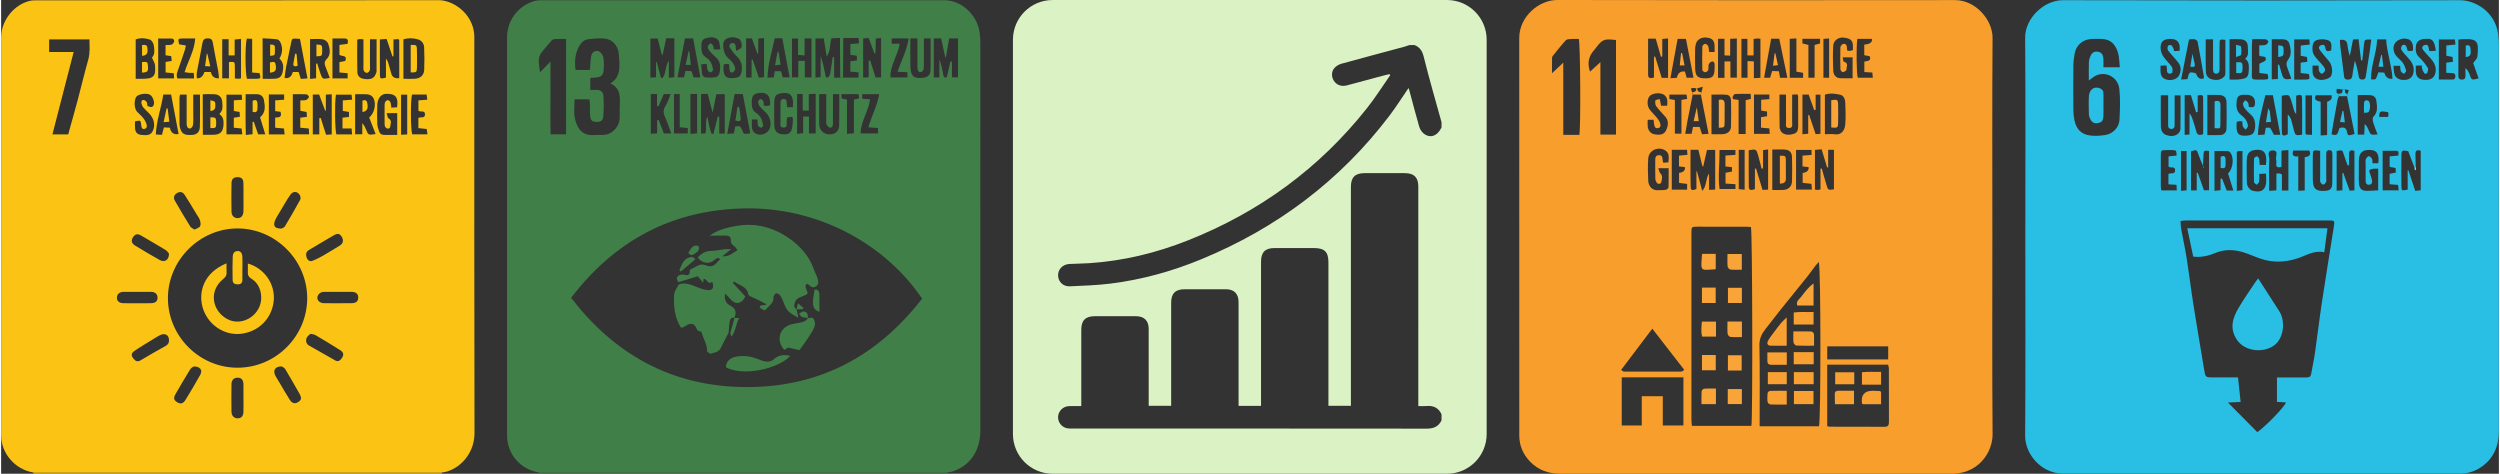 <?xml version="1.0"?>
<svg xmlns="http://www.w3.org/2000/svg" id="Ebene_2" data-name="Ebene 2" viewBox="0 0 2004.951 380.277" width="2000" height="379">
  <rect x="0" y="0" width="2004.951" height="380.277" fill="#333333" stroke="none"/>
  <defs>
    <style>
      .cls-1{fill:#f89e2c}.cls-2{fill:#f8a439}.cls-3{fill:#f8a031}.cls-6{fill:#fbc414}.cls-7{fill:#417f49}.cls-8{fill:#29bfe5}
    </style>
  </defs>
  <g>
    <path d="M353.816 379.258c-.082.288-.139.581-.17.879H25.919c.015-.31-.032-.611-.14-.903.663-.041 1.326-.118 1.99-.118 106.355.004 212.71.012 319.066.027 2.327 0 4.655.075 6.982.116Z" class="cls-6"/>
    <path d="M353.816 379.258c-2.327-.04-4.655-.115-6.982-.116-106.355-.015-212.71-.023-319.066-.027-.663-0-1.326.077-1.99.118C11.325 376.97.011 363.916.009 349.379c-.013-106.371-.01-212.742-.002-319.113C.008 16.628 10.05 3.77 23.171.667c1.753-.415 3.635-.397 5.457-.397 107.536-.017 215.073.063 322.609-.129 11.401-.02 26.884 10.306 28.506 27.004.144 1.486.1 2.994.1 4.491.004 105.372-.117 210.745.145 316.116.036 14.465-9.656 27.055-22.266 30.799-1.26.374-2.601.478-3.905.707ZM190.033 183.381c-30.151-.213-56.046 25.061-56.132 55.779-.086 30.65 25.175 55.91 55.633 55.999 31.06.09 56.036-25.299 56.171-55.542.138-30.976-25.721-56.184-55.672-56.236ZM53.862 107.857c2.658-9.609 5.33-18.995 7.843-28.424 2.807-10.531 5.304-21.147 8.263-31.634 1.528-5.416 1.005-10.714.94-16.192H38.542v10.118h19.693c-5.79 22.459-11.381 44.147-17.048 66.132h12.675Zm196.322-31.979v32.011h5.228V94.831c.386-.032.771-.063 1.157-.095 1.381 4.349 2.762 8.699 4.265 13.431 1.528-.082 3.057-.164 4.552-.244V75.685l-4.734.253v12.871c-.18.001-.36.002-.54.002-1.604-4.291-3.208-8.583-4.834-12.933h-5.094Zm-88.326-.258c.043 11.313-.079 21.86.074 32.57 3.317 0 5.808.021 8.299-.004 5.723-.059 7.977-2.387 8.295-8.148.182-3.303-.143-6.296-3.382-8.524 3.235-2.863 2.565-6.465 2.348-9.855-.228-3.575-2.591-5.805-6.104-6.003-2.954-.167-5.925-.034-9.529-.034Zm133.61 18.729c3.994-3.272 5.697-10.352 3.735-14.862-1.035-2.381-2.969-3.639-5.427-3.79-3.104-.19-6.229-.046-9.618-.046v32.117h5.756v-8.89c1.491 1.677 2.336 3.431 3.066 5.231 1.775 4.377 1.753 4.386 7.621 3.488-1.702-4.391-3.352-8.649-5.134-13.249Zm-85.577-63.594c.034 11.347-.043 21.823.054 32.485 3.808 0 6.799.179 9.759-.044 4.001-.302 5.507-1.812 6.339-5.763.825-3.915.526-7.577-2.633-10.415 2.58-4.305 2.735-8.617.859-12.93-.458-1.052-1.645-2.364-2.642-2.501-3.682-.505-7.425-.567-11.737-.832Zm113.043 32.489c3.409 0 6.381.173 9.325-.04 4.454-.322 7.18-2.877 7.35-7.253.231-5.971.236-11.968-.044-17.936-.149-3.182-2.091-5.683-5.287-6.518-3.686-.962-7.467-1.097-11.344.052v31.694Zm-126.645 12.372c-.009 11.028-.191 21.673.143 32.72 2.216-.247 3.602-.401 5.397-.601V97.901l.977-.161c1.179 3.37 2.359 6.74 3.522 10.063h5.681c-1.481-4.899-2.815-9.31-4.124-13.64 4.61-3.847 4.024-8.84 3.104-13.78-.587-3.151-2.731-4.802-6.039-4.772-2.639.024-5.279.005-8.66.005Zm123.291-12.873c0-10.29.004-20.253-.019-30.217-.001-.287-.291-.573-.595-1.133-1.11.074-2.344.156-4.031.269v13.505l-.798.119c-1.539-4.597-3.079-9.193-4.694-14.019-2.03.146-3.574.257-5.416.39 0 9.767-.066 19.057.035 28.345.036 3.349.375 3.432 4.851 2.294V47.081c.934 1.498 1.408 1.998 1.587 2.589.96 3.167 1.861 6.351 2.753 9.538q1.159 4.139 6.328 3.536Zm-10.079 28.072c.554 1.729.577 3.63 1.431 4.142 3.273 1.959 1.415 4.668 1.347 7.059-.013.475-1.263 1.353-1.83 1.27-.812-.118-1.859-.794-2.189-1.514-.458-.998-.446-2.258-.458-3.407-.045-4.325-.045-8.65-.002-12.975.012-1.152.003-2.405.446-3.419.321-.733 1.376-1.586 2.097-1.58.736.006 1.832.853 2.116 1.585.505 1.303.517 2.797.77 4.435 1.788-.113 3.224-.204 4.594-.29 1.274-8.313-1.465-11.156-9.198-10.767-3.693.186-6.42 3.811-6.658 8.524-.269 5.31-.177 10.647-.002 15.964.058 1.766.824 3.519 1.328 5.259.635 2.192 2.082 3.254 4.422 3.206 3.279-.067 6.561-.017 10.242-.017V90.816h-8.456Zm-165.921-14.881c-.168 1.068-.398 1.861-.401 2.654-.028 6.976-.038 13.951.008 20.927.007 1.142.182 2.321.504 3.417 1.343 4.573 3.572 5.771 9.717 5.358 3.677-.247 5.964-2.189 6.109-6.461.291-8.577.086-17.171.086-25.908h-5.393v13.089c0 3.654.179 7.322-.104 10.954-.09 1.159-1.271 3.006-2.192 3.166-1.889.33-2.861-1.284-2.972-3.155-.078-1.324-.029-2.656-.029-3.985-.002-6.603-.001-13.206-.001-20.057h-5.333ZM108.017 63.268c2.112 0 3.743.001 5.373-0 8.98-.005 10.96-2.013 10.142-10.95-.179-1.961-1.507-3.817-2.452-6.071 2.553-2.587 1.957-6.388 1.463-9.91-.239-1.702-1.726-4.113-3.176-4.585-3.552-1.158-7.414-1.601-11.349-.115v31.632Zm144.831-12.137.907-.237c.863 2.749 1.653 5.524 2.604 8.243 1.55 4.431 1.816 4.527 7.47 3.416-1.193-3.123-2.371-6.166-3.517-9.221-.782-2.087-1.034-3.78.944-5.772 3.612-3.637 2.754-8.341 1.273-12.584-.527-1.511-2.709-3.159-4.347-3.418-3.337-.529-6.817-.159-10.179-.159v31.979l4.843-.54V51.131Zm-75.352-19.643v31.406h5.389V49.796c4.554-.258 4.623-.26 4.718 3.135.092 3.276.02 6.557.02 10.028 1.377.125 2.176.263 2.971.249.627-.011 1.251-.208 1.964-.338V31.222c-1.84.189-3.239.333-5.091.524v12.732h-4.842V31.488h-5.13Zm-60.126 53.505c1.834.725 3.632 1.85 4.953-.334 1.363-2.253-.63-7.608-3.068-8.749-3.016-1.41-9.194-.373-10.748 1.803-1.932 2.707-1.73 9.341.492 11.825 1.645 1.84 3.649 3.378 5.16 5.311 1.175 1.502 2.09 3.328 2.643 5.154.428 1.411.131 3.183-1.852 3.461-2.132.298-2.238-1.298-2.43-2.895-.498-4.139-.552-4.133-5.043-3.146 0 1.873-.142 3.834.033 5.766.273 3.01 1.834 4.776 5.061 5.1 5.734.576 7.783-.112 9.341-3.569 1.985-4.401.789-9.728-3.104-13.715-1.507-1.544-3.167-2.954-4.538-4.607-.787-.95-1.365-2.215-1.62-3.426-.29-1.379.139-2.904 1.936-2.705.863.096 1.865 1.029 2.348 1.851.456.774.313 1.901.434 2.875Zm168.506-53.217c0 8.767-.16 17.39.075 26.002.101 3.697 2.594 5.461 6.795 5.752 4.599.318 7.021-1.06 8.117-4.604.147-.476.503-.933.505-1.401.031-8.602.023-17.204.023-25.996h-5.303c0 6.99.007 13.781-.006 20.571-.003 1.496.198 3.074-.217 4.457-.257.856-1.496 1.954-2.302 1.96-.851.007-2.131-.99-2.466-1.845-.457-1.167-.238-2.614-.24-3.941-.014-6.953-.007-13.905-.007-21.131-1.23-.122-2.014-.271-2.794-.254-.619.014-1.233.233-2.18.43Zm-45.978-.544c-6.402-.556-6.411-.476-7.056 2.82-1.271 6.489-2.745 12.937-4.01 19.427-.589 3.023-.887 6.103-1.312 9.121q5.242.874 6.607-4.824h4.657c.637 1.954 1.186 3.64 1.811 5.558 1.756-.136 3.32-.257 5.318-.412-2.06-10.852-4.021-21.184-6.014-31.689Zm-65.015 31.587c-.211-2.11-.261-3.924-.591-5.686-1.401-7.47-3-14.905-4.272-22.396-.421-2.478-.993-3.883-3.893-3.938-2.938-.056-4.064 1.028-4.551 3.865-1.344 7.824-3.024 15.589-4.452 23.399-.283 1.548-.041 3.193-.041 4.76q4.365.374 6.127-5.059h5.136q1.244 5.52 6.538 5.056Zm-45.767 45.4c.519-1.973 1.003-3.811 1.569-5.959 1.772.087 3.337.164 4.785.235q1.179 6.117 7 5.077c-1.994-10.518-3.987-21.031-6.01-31.706h-6.261c-1.659 10.798-5.548 20.953-5.997 32.106 1.78.089 3.223.162 4.914.247Zm65.415 50.606c0-3.987.113-7.978-.035-11.959-.122-3.293-1.566-4.617-4.554-4.668-3.223-.055-4.951 1.392-5.009 4.794-.131 7.639-.145 15.283.003 22.922.064 3.279 2.106 5.165 4.895 5.174 2.753.009 4.539-1.866 4.673-5.301.143-3.649.032-7.308.028-10.962Zm39.61-51.012h13.069c-.094-1.775-.166-3.145-.246-4.654-2.521-.243-4.602-.444-6.835-.659v-8.04c1.875-.237 3.468-.439 5.335-.675l-.253-3.894c-1.892-.37-3.447-.674-5.032-.983v-8.312c1.777-.104 3.333.101 4.648-.369.974-.348 1.962-1.465 2.288-2.455.147-.447-1.265-2.004-2.033-2.053-3.576-.226-7.174-.1-10.942-.1v32.194Zm-39.607 211.69c0-3.653.06-7.307-.017-10.958-.076-3.599-1.503-5.25-4.43-5.379-3.131-.138-5.133 1.736-5.178 5.231-.094 7.304-.096 14.612-.003 21.916.044 3.468 2.095 5.52 5.066 5.468 2.908-.05 4.441-1.739 4.542-5.32.103-3.65.023-7.305.019-10.958Zm79.503-216.399v-8.634c1.784-.214 3.369-.405 5.186-.623v-4.011c-1.788-.291-3.358-.547-4.953-.807v-8.444c2.708-.21 4.958-.384 7.525-.583-.228-1.708-.392-2.932-.535-4.007h-12.488c-1.131 6.389-.821 28.562.358 31.863h12.623c-.166-1.753-.298-3.144-.451-4.753h-7.264ZM248.277 267.956c-.873.909-2.494 1.904-3.026 3.31-.848 2.243-.487 4.693 1.894 6.072 6.978 4.04 14.014 7.981 21.026 11.963 1.926 1.094 3.409.564 4.757-1.098 2.354-2.904 2.413-5.094-.661-7.08-6.622-4.281-13.437-8.266-20.22-12.293-.802-.476-1.897-.46-3.77-.873Zm-93.569 26.175c-.5.37-2.114 1.012-2.849 2.197-4.077 6.582-8.006 13.259-11.85 19.982-1.791 3.132-1.384 4.819 1.038 6.39 2.9 1.881 4.972 1.523 7.026-1.81 4.061-6.591 7.998-13.266 11.771-20.026 2.053-3.679.123-6.655-5.137-6.734Zm.528-109.847c1.633-.902 3.771-1.391 4.489-2.675.71-1.27.333-3.458-.197-5.03-.614-1.822-1.901-3.421-2.923-5.1-3.091-5.08-6.064-10.238-9.349-15.189-1.608-2.423-3.847-2.65-6.085-1.296-2.243 1.357-3.107 3.654-1.769 5.985 4.028 7.016 8.183 13.961 12.43 20.846.602.977 1.99 1.47 3.403 2.459Zm69.907 109.809c-5.452.037-7.157 3.425-4.909 7.651.999 1.877 2.182 3.656 3.273 5.485 2.691 4.513 5.256 9.107 8.106 13.518 2.107 3.262 4.291 3.682 7.011 1.863 2.56-1.712 2.764-3.273.758-6.792-3.743-6.565-7.443-13.158-11.364-19.616-.716-1.179-2.396-1.774-2.875-2.109Zm-90.355-21.14c-.116-3.994-3.116-5.813-6.982-4.045-2.081.952-4.005 2.26-5.962 3.468-5.065 3.128-10.234 6.113-15.111 9.514-2.47 1.723-2.335 3.706-.46 5.995 1.967 2.401 3.392 2.678 5.986 1.173 6.577-3.815 13.078-7.772 19.776-11.36 2.174-1.164 2.749-2.633 2.752-4.744Zm114.342-63.313c1.346-.552 2.726-1.035 4.03-1.672 1.916-.936 3.818-1.915 5.655-2.995 4.389-2.581 8.773-5.176 13.089-7.875 2.638-1.65 3.159-4.226 1.615-6.851-1.698-2.884-3.337-3.207-6.59-1.3-2.12 1.243-4.244 2.479-6.359 3.728-4.523 2.671-9.06 5.319-13.555 8.037-2.155 1.303-2.565 3.313-1.899 5.615.558 1.929 1.58 3.296 4.016 3.313Zm-114.347-6.028c-.533-.587-1.443-2.155-2.802-2.987-6.467-3.958-13.069-7.696-19.597-11.556-2.737-1.619-4.59-1.351-6.331 1.077-1.828 2.549-1.518 5.084 1.254 6.784 6.61 4.057 13.257 8.069 20.052 11.804 3.882 2.134 7.359.085 7.426-5.123ZM329.819 75.858c-1.293 4.958-1.097 28.627.164 31.985h12.236c-.239-1.742-.422-3.076-.588-4.286l-6.695-.732v-8.1c1.845-1.283 5.163.71 5.303-2.775.155-3.849-3.665-1.624-5.256-3.1v-8.301c2.382-.167 4.473-.314 7.102-.499-.21-1.641-.379-2.967-.535-4.192h-11.731Zm-143.054 26.632v-7.979l4.915-.794-.263-3.863c-1.772-.302-3.192-.544-4.597-.783V80.529c2.329-.153 4.266-.28 6.625-.435-.125-1.67-.226-3.018-.305-4.085h-12.248v31.823h12.714c-.21-1.792-.374-3.187-.547-4.668-2.312-.248-4.233-.454-6.293-.675Zm38.289 80.976c.448-.269 2.106-.692 2.735-1.736 4.245-7.047 8.338-14.19 12.29-21.406.5-.913.284-2.656-.273-3.63-1.85-3.235-5.396-3.541-7.608-.376-3.198 4.576-5.92 9.488-8.784 14.292-1.338 2.244-2.851 4.46-3.723 6.89-1.449 4.037.185 6.056 5.364 5.966ZM126.093 30.899v32.044h12.772l-.288-4.168c-2.421-.222-4.499-.413-6.542-.6v-8.44c1.8-.292 3.223-.523 4.921-.798-.154-1.478-.282-2.704-.405-3.873-1.784-.279-3.191-.5-4.542-.711v-8.174c1.83-.1 3.399.074 4.777-.358.851-.267 1.773-1.356 2.025-2.255.432-1.543-.542-2.601-2.14-2.641-3.439-.085-6.882-.026-10.579-.026Zm22.178 5.603c-.229 1.216-.302 2.198-.604 3.104-1.938 5.806-3.856 11.621-5.937 17.377-.764 2.112-1.198 4.063-.164 5.976h13.309l-.23-4.465c-1.452 0-2.589.062-3.716-.018-1.074-.076-2.138-.3-3.661-.527 2.785-9.041 7.854-17.023 8.542-27.082-3.861 0-6.98-.065-10.096.017-3.809.1-3.846.214-2.832 4.693 1.69.29 3.433.59 5.389.926Zm123.314-.463c2.239-.282 4.294-.54 6.488-.816.677-2.62.518-4.394-2.723-4.347-3.108.045-6.218.01-9.374.01v32.067h12.176v-4.182c-2.329-.214-4.398-.405-6.574-.606v-8.291c1.745-.344 3.301-.651 4.711-.929 1.889-5.22-3.266-3.366-4.704-5.005v-7.9Zm-1.868 207.374c3.82 0 7.641.067 11.459-.019 3.756-.085 5.389-1.442 5.484-4.306.103-3.111-1.681-4.787-5.507-4.826-7.307-.075-14.615-.06-21.922.001-2.994.025-5.247 2.069-5.38 4.624-.129 2.474 2.115 4.424 5.404 4.505 3.486.085 6.975.019 10.462.021Zm-160.701-.005c3.812 0 7.627.078 11.436-.024 3.347-.089 5.028-1.538 5.125-4.118.116-3.085-1.777-4.967-5.345-5.002-7.293-.07-14.586-.059-21.879-.002-3.433.027-5.516 2.03-5.399 4.961.1 2.504 1.932 4.084 5.123 4.165 3.644.093 7.293.022 10.939.019ZM224.269 89.733c-1.45-.189-2.857-.373-4.275-.558v-8.609c2.587-.187 4.84-.35 7.186-.519v-4.205H214.893v32.016h12.665c-.18-1.769-.322-3.165-.478-4.701-2.6-.241-4.834-.449-7.098-.659v-8.124c2.762-.226 5.79.086 4.286-4.641Zm-27.03-58.749c-1.48 4.735-1.36 28.444.167 32.294 2.375 0 4.852.052 7.326-.012 3.757-.098 3.907-.386 2.651-4.6-1.734-.13-3.509-.263-5.872-.441V31.174c-1.852-.083-3.101-.138-4.272-.191Zm128.737 76.939V75.997h-4.935v32.15c1.782-.081 3.21-.146 4.935-.225Z" class="cls-6"/>
    <path d="M180.96 211.365c0 2.632-.149 4.785.038 6.909.228 2.594-.785 4.132-2.841 5.804-11.709 9.527-8.851 25.581 3.551 32.114 12.342 6.502 27.849-4.022 27.068-18.197-.316-5.73-2.628-11.114-7.885-14.29-2.212-1.337-2.967-2.852-2.864-5.223.099-2.272.021-4.553.021-6.959 13.161 3.745 22.592 16.685 20.649 31.036-1.817 13.429-12.153 23.787-26.205 25.375-13.677 1.546-27.064-7.619-30.852-21.547-3.276-12.044.885-27.48 19.32-35.023Z" class="cls-6"/>
    <path d="M193.674 215.275c0 3.159.026 6.319-.008 9.478-.028 2.49-1.4 3.541-3.825 3.519-2.345-.021-3.967-.971-4.005-3.428-.096-6.316-.208-12.643.068-18.949.089-2.031 1.064-4.31 3.879-4.397 2.331-.072 3.735 1.555 3.886 4.798.139 2.987.029 5.985.029 8.979h-.024Zm-25.708-112.479v-8.6c4.209-.206 4.704.291 4.686 4.529-.017 3.984-.29 4.236-4.686 4.071Zm.012-22.289c3.9.654 4.178 1.055 3.936 5.212q-.181 3.1-3.936 3.388v-8.6Zm122.065 9.429v-9.133c1.851-.626 3.362-.748 3.87 1.846.892 4.55-.127 6.66-3.87 7.287Zm-74.24-31.632v-8.196c3.632-.826 4.25-.49 4.675 2.468.568 3.961-.545 5.47-4.675 5.728Zm.143-22.482c4.388-.263 3.83 1.241 3.819 5.077-.01 3.576-.063 3.576-3.819 3.927v-9.004Zm112.836 22.349V36.069c4.444-.155 4.873.042 4.973 3.451.147 4.973.142 9.956.028 14.93-.081 3.548-.368 3.673-5.002 3.72ZM201.907 89.777v-8.867c1.976-.905 3.635-1.032 3.827 1.974.104 1.632.132 3.291-.039 4.913-.221 2.091-1.516 2.714-3.788 1.98Zm-88.77-44.95v-8.715c3.602-.254 4.143.172 4.369 3.306.266 3.683-.797 5.082-4.369 5.409Zm-.027 13.471v-8.479c4.207-.346 4.47-.174 4.73 2.904.393 4.66-.081 5.287-4.73 5.575Zm139.993-22.572c4.433.15 4.698.459 4.648 5.015-.046 4.195-.207 4.361-4.648 4.474v-9.489Zm-15.954 7.541c.288 3.183.575 6.367.858 9.489-2.75 1.055-3.693.236-3.355-2.005.392-2.6.947-5.176 1.431-7.762.355.093.711.186 1.066.279Zm-69.215 10.009c-1.805-.08-2.857-.126-4.198-.185.48-3.535.912-6.719 1.344-9.903l.446-.085c.742 3.134 1.484 6.269 2.408 10.173Zm-34.272 33.707c.429 3.428.858 6.855 1.346 10.751-1.486.114-2.651.204-4.573.352.871-4.054 1.616-7.521 2.361-10.988l.867-.116Z" class="cls-6"/>
  </g>
  <g>
    <path d="M1624.841 190.118c0-53.281.241-106.563-.148-159.841C1624.578 14.45 1639.984.128 1654.933.167c106.228.281 212.457.256 318.685.009 12.623-.029 28.128 9.423 30.645 26.662.43 2.946.657 5.95.658 8.927.033 103.398.043 206.796.007 310.193-.004 12.411-4.357 22.75-15.227 29.622-4.733 2.992-9.897 4.531-15.57 4.529-106.395-.029-212.79-.042-319.185-.001-17.758.007-30.348-16.102-30.252-30.15.363-53.278.146-106.56.146-159.841Zm250.694-114.966.997 2.092c-.354.878-.866 1.726-1.037 2.638-1.218 6.481-2.384 12.972-3.53 19.466-.501 2.841-.915 5.697-1.343 8.378 6.068 2.462 4.965-2.979 6.535-4.976 3.251-.9 5.163-.362 5.926 3.244.668 3.157 1.05 3.076 6.042 1.541-1.491-7.523-2.986-15.092-4.494-22.659-.509-2.556-1.052-5.105-1.579-7.657.161-.651.322-1.302.483-1.953l.908-2.938c-1.014-.215-2.027-.431-3.041-.646l-2.064.158-4.537-.526c-.096 1.253-.264 2.054-.17 2.822.045.37.586.68.903 1.017Zm-80.956 47.001v31.06l4.548-.544v-31.43h-3.685l-.862.914Zm55.818-14.105 4.53.204v-31.689h-5.218v30.625c.229.287.459.574.688.861Zm86.901 26.776c-1.684-4.441-3.369-8.882-5.11-13.472-4.552-1.014-5.415-.668-5.469 3.073-.123 8.476-.111 16.956 0 25.432.043 3.264.399 3.354 5.017 2.378v-15.558l.577.05c1.803 5.415 3.606 10.83 5.481 16.464 1.735-.182 3.124-.327 4.414-.462v-31.701c-3.036-1.059-4.332-.186-4.224 2.818.119 3.318.136 6.64.198 9.96l-.884 1.02Zm-169.836-1.672c-1.226-3.001-2.614-5.948-3.638-9.016-1.341-4.02-1.459-4.17-5.996-2.664v31.348h4.583v-14.095l.828-.045c1.636 4.634 3.272 9.269 4.966 14.065h4.066v-31.601c-3.849-.449-4.153-.328-4.382 2.573-.247 3.135-.29 6.286-.422 9.431l-.006.005Zm59.353 169.812c2.654 0 4.299-0 5.944 0 5.826.001 11.653-.036 17.478.022 2.028.02 3.596-.301 4.013-2.689.998-5.713 2.264-11.386 3.09-17.122 1.89-13.125 3.411-26.305 5.391-39.416 3.095-20.496 6.454-40.952 9.683-61.428.838-5.315.809-5.365-4.37-5.367-38.12-.014-76.239-.011-114.358.009-1.272.001-2.543.246-4.257.423.152 2.264.098 4.244.444 6.15 1.452 7.995 3.237 15.935 4.503 23.957 1.965 12.445 3.456 24.965 5.424 37.41 2.77 17.521 5.823 34.998 8.687 52.504.836 5.109 1.16 5.528 6.263 5.542 6.795.019 13.59.005 20.789.005.721 6.702 1.401 13.028 2.117 19.682-3.42.164-6.156.294-10.181.487 8.403 8.466 16.026 16.147 23.601 23.779 7.42-5.389 22.123-20.678 22.97-23.882l-7.231-.444v-19.623ZM1700.696 54.007c-.512-4.357-.4-8.272-1.509-11.804-2.154-6.859-5.943-10.987-14.082-10.993-2.497-.002-5.003-.085-7.49.084-6.718.456-11.898 4.913-13.156 11.508-.619 3.243-1.034 6.574-1.069 9.87-.124 11.988-.1 23.979-.007 35.967.021 2.636.356 5.308.89 7.893 1.516 7.34 5.62 11.468 12.945 12.288 3.899.436 7.974.135 11.874-.459 5.97-.909 11.029-6.106 11.32-12.121.4-8.267.795-16.65-.122-24.836-1.215-10.846-13.499-15.467-21.427-9.076-.811.654-1.685 1.229-3.071 2.232 0-5.377-.103-10.014.056-14.641.056-1.613.585-3.276 1.207-4.789 1.036-2.522 2.883-4.082 5.826-3.648 2.902.427 4.4 2.188 4.605 5.59.136 2.256.026 4.526.026 6.933h13.182Zm201.83-22.268c-5.301-.191-5.453-.037-5.851 3.99-.421 4.261-.91 8.515-1.37 12.773l-.979-.029-2.011-16.977-4.467.205c-.905 4.675-1.728 8.922-2.55 13.168-1.137-3.244-1.596-6.354-2.051-9.463q-.62-4.239-5.927-3.321c.111 1.727.138 3.517.355 5.285.93 7.567 1.953 15.124 2.857 22.694.226 1.894.186 3.677 2.823 3.832 2.746.161 3.795-.963 4.072-3.698.392-3.876 1.269-7.704 1.939-11.552 1.429 4.129 2.386 8.148 2.986 12.219.297 2.019.972 3.029 3.077 3.005 1.948-.022 2.48-1.136 2.733-2.833.954-6.397 2.032-12.776 3.009-19.17.494-3.231.871-6.48 1.354-10.127Zm-67.016 76.014V91.838c1.48 1.479 2.338 3.055 2.843 4.736.854 2.845 1.386 5.787 2.233 8.635 1.054 3.542 1.471 3.691 6.43 2.893 0-9.815.141-19.744-.083-29.665-.071-3.125-2.411-2.288-4.703-1.63v14.637c-1.166-1.094-1.595-2.283-1.943-3.495-.732-2.545-1.264-5.158-2.162-7.641-1.632-4.514-1.719-4.483-7.46-3.482 0 9.843-.163 19.786.096 29.719.081 3.116 2.398 2.425 4.75 1.207Zm148.807-57.101c1.394-2.073 3.246-3.585 3.399-5.253 1.019-11.156.802-14.437-10.758-13.991-1.424.055-2.844.208-4.527.336 0 9.93.018 19.395-.015 28.859-.007 1.937.509 3.21 2.734 3.285 2.573.087 3.032-1.428 2.966-3.53-.059-1.907-.013-3.817-.013-5.726 1.731 1.532 2.691 3.224 3.305 5.033 1.58 4.657 1.697 4.771 7.272 3.256-1.495-4.205-2.974-8.366-4.362-12.27Zm-148.318 102.293v-32.507l-5.557.46v12.999c-2.645.747-4.247.636-4.197-2.137.021-1.163.266-2.41-.061-3.474-.804-2.614 2.383-7.505-2.659-7.537-5.47-.035-2.646 5.058-2.831 7.781-.427 6.288-.135 12.625-.134 18.943 0 1.768 0 3.536 0 5.712 2.259-.152 3.815-.258 5.797-.391V139.37c1.229-.074 2.027-.209 2.804-.134.428.041.823.436 1.608.887v12.822h5.23Zm48.687-20.209-1.167-.063c-.998-2.779-2.116-5.521-2.965-8.344-1.214-4.038-1.13-4.063-5.843-3.162v31.931l4.643-.348v-13.975l.686.03c1.659 4.622 3.318 9.245 5.113 14.245l3.848-.275v-31.621c-3.062-1.178-4.39-.35-4.328 2.684.061 2.965.013 5.933.013 8.899Zm-113.743-56.523v32.231c3.709 0 7.137.158 10.543-.046 3.174-.191 4.764-2.371 4.823-5.345.144-7.145.24-14.301-.008-21.44-.122-3.519-2.281-5.203-5.957-5.373-2.974-.137-5.959-.028-9.401-.028Zm136.623 31.674c-1.29-3.462-2.59-6.488-3.51-9.625-.408-1.391-.694-3.667.069-4.41 3.986-3.885 3.014-8.479 2.454-13.058-.332-2.719-2.236-4.194-4.717-4.4-3.39-.281-6.82-.07-10.239-.07v31.744h5.214c.152-2.991.292-5.752.432-8.512 1.577 1.46 2.412 3.177 3.14 4.938 1.617 3.908 1.595 3.917 7.157 3.393Zm-118.829-76.384v32.339c2.602 0 4.922.234 7.178-.044 6.726-.829 8.208-1.102 8.327-8.782.047-3.044-.105-5.894-2.993-7.82 3.493-2.894 2.082-6.43 2.155-9.576.083-3.576-1.782-5.705-5.225-6.051-3.071-.309-6.197-.065-9.442-.065Zm119.367 99.542c.124-.953.272-1.588.28-2.225.081-6.051-1.838-8.308-7.159-8.462-5.825-.168-8.541 2.403-8.678 8.311-.069 2.987-.027 5.978-.019 8.966.008 3.155-.166 6.326.099 9.46.388 4.589 2.209 6.151 6.753 6.1 2.897-.033 5.792-.271 8.685-.416v-17.348c-1.636 0-2.961-.16-4.224.05-1.034.172-2.66.606-2.833 1.245-.27.998.456 2.271.782 3.422.463 1.637 1.154 3.241 1.362 4.908.231 1.85-.535 3.324-2.751 3.235-1.951-.079-2.406-1.432-2.404-3.101.006-4.649-.004-9.299.001-13.948.001-1.162-.287-2.463.141-3.446.449-1.03 1.53-2.319 2.466-2.436.765-.095 2.012 1.219 2.514 2.184.475.915.258 2.189.361 3.501h4.626Zm-69.741-67.816c-1.123-3.11-2.192-6.185-3.344-9.23-.876-2.317-.798-4.128.91-6.359 2.842-3.712 1.967-8.217.888-12.398-.577-2.235-2.494-3.584-4.856-3.697-3.096-.148-6.205-.036-9.335-.036v32.193l4.936-.29V51.99l.985-.131c.718 2.486 1.415 4.978 2.158 7.456 1.275 4.253 2.392 4.847 7.657 3.912Zm-104.796 13.235c0 8.786-.077 16.928.04 25.068.043 2.992 1.361 5.812 4.21 6.833 3.124 1.12 6.654 1.3 9.514-.952 1.037-.817 1.968-2.469 1.993-3.759.171-8.94.09-17.886.09-27.094h-4.749c0 1.666 0 2.971 0 4.277-.002 6.487-.021 12.974.004 19.46.007 1.951-.615 3.29-2.813 3.198-1.951-.082-2.419-1.39-2.395-3.086.03-2.162-0-4.324-.001-6.487-.001-5.769-0-11.539-0-17.459h-5.892Zm127.922 44.586c-5.772-.745-5.875-.699-5.904 3.999-.04 6.475-.081 12.951.015 19.424.104 7.031 2.424 9.109 9.455 8.748 4.461-.229 6.051-1.562 6.154-6.026.18-7.799.058-15.605.085-23.408.006-1.595-.088-3.093-2.161-3.22-2.245-.138-2.781 1.225-2.769 3.17.037 6.309.017 12.618.009 18.927-.002 1.161.245 2.443-.165 3.448-.366.898-1.468 2.043-2.268 2.061-.771.018-1.96-1.134-2.264-2.013-.412-1.195-.183-2.621-.184-3.947-.009-6.963-.004-13.926-.004-21.161Zm-91.848-89.459c0 8.86-.183 17.3.104 25.724.094 2.754 1.322 5.405 4.673 6.319 3.624.988 6.916.752 9.75-1.821.661-.6 1.203-1.711 1.211-2.592.087-9.089.053-18.179.053-27.212-4.499-.536-4.635-.538-4.682 2.868-.095 6.808-.035 13.619-.016 20.428.006 2.01-.412 3.893-2.815 3.828-2.143-.058-2.417-1.882-2.413-3.667.013-5.813.006-11.626.006-17.439 0-2.093 0-4.185 0-6.436h-5.873Zm22.155 121.347c-1.537-4.963-2.892-9.338-4.244-13.707 3.837-3.532 4.996-11.932 2.145-16.329-.476-.734-1.459-1.564-2.244-1.602-3.57-.171-7.153-.075-10.772-.075v31.949l4.869-.502v-9.1l1.146-.322c1.252 3.218 2.503 6.437 3.768 9.688h5.332Zm26.171-20.557c.112-1.512.264-2.644.269-3.776.027-6.701-2.672-9.088-9.246-8.219-3.841.507-6.15 2.671-6.336 6.947-.274 6.301-.121 12.623-.02 18.934.021 1.287.352 2.735 1.026 3.802.733 1.161 1.877 2.46 3.108 2.844 7.557 2.36 11.468-.573 11.471-8.392.001-1.608-.131-3.217-.217-5.189-1.968.093-3.525.166-5.429.256 0 2.39.197 4.389-.089 6.316-.129.873-1.217 1.603-1.87 2.398-.786-.674-2.235-1.33-2.254-2.025-.17-6.307-.164-12.623.02-18.929.021-.709 1.374-1.655 2.281-1.932.392-.12 1.585 1.092 1.771 1.856.377 1.554.317 3.214.458 5.109h5.058Zm-65.247-56.006v31.923l3.904-.361V91.024c1.416 1.657 2.088 3.455 2.669 5.282.951 2.992 1.952 5.974 2.729 9.013.757 2.963 2.373 3.705 5.568 2.303 0-9.626.068-19.399-.041-29.171-.033-2.956-2.039-2.206-4.366-1.724v13.185l-1.297.204c-1.376-4.582-2.753-9.165-4.127-13.741h-5.038Zm179.047-35.477c1.431 0 2.42.038 3.402-.024.283-.018.548-.324.816-.494.432-4.739-.843-7.823-3.65-8.846-3.841-1.399-8.679-.014-10.74 3.075-2.009 3.011-1.567 7.367 1.235 10.593 1.605 1.847 3.68 3.334 5.048 5.323 1.257 1.828 2.05 4.06 2.615 6.227.173.666-1.081 1.704-1.681 2.572-.862-.647-2.131-1.124-2.492-1.982-.544-1.295-.455-2.857-.665-4.54h-5.357c.276 2.504.252 4.672.795 6.687.896 3.324 4.53 5.085 8.843 4.628 3.876-.411 5.981-2.599 6.506-6.283.711-4.983-1.622-8.559-4.867-11.905-1.832-1.889-3.602-3.909-4.976-6.133-.46-.745.002-2.839.732-3.369 1.328-.967 2.881-.513 3.489 1.369.3.929.572 1.868.947 3.102Zm22.618-.142c-.491-2.246-.628-4.207-1.355-5.917-1.468-3.451-3.154-4.051-8.278-3.544-3.473.344-5.929 2.136-6.355 5.268-.472 3.47-.344 6.771 2.716 9.552 2.629 2.389 4.806 5.363 6.765 8.352.602.918-.014 2.785-.412 4.115-.117.391-1.877.811-2.068.57-.829-1.046-1.476-2.287-1.953-3.546-.326-.861-.26-1.87-.405-3.122l-4.796.261c0 1.684-.033 2.992.006 4.298.141 4.817 2.476 6.979 7.625 7.094 5.236.117 7.908-2.282 8.364-7.078.44-4.63-1.96-7.854-4.805-10.967-1.785-1.952-3.656-3.842-5.266-5.932-1.218-1.581-.984-3.253 1.088-3.97 1.61-.558 2.957-.099 3.247 1.921.133.929.382 1.841.619 2.952l5.264-.308Zm-198.168-9.084c-2.164 10.937-4.199 21.22-6.358 32.135l5.075-.271c1.44-6.065 1.612-6.169 6.905-4.642q1.595 5.284 6.03 4.199c.107-.427.391-.924.316-1.359-1.638-9.448-3.268-18.898-5.075-28.314-.151-.786-1.479-1.722-2.394-1.899-1.393-.269-2.903.065-4.499.15Zm163.321 31.558c-.537-10.72-4.504-20.842-5.08-31.606h-7.294c-.249 10.844-5.121 20.85-4.81 32.118 1.524-.088 3.234.261 3.609-.294 1.033-1.527 1.508-3.432 2.285-5.392l4.706.238q1.609 5.591 6.584 4.936Zm-170.895-22.428c.757-6.114-1.454-9.239-6.281-9.519-6.546-.381-9.388 2.012-8.934 8.099.161 2.151 1.144 4.457 2.382 6.26 1.936 2.821 4.611 5.134 6.555 7.951.783 1.134.659 3.046.522 4.566-.038.424-1.679 1.13-2.444.981-2.167-.42-1.943-2.321-1.995-3.989-.025-.784-.198-1.564-.347-2.66l-4.774.242c0 1.865-.062 3.346.012 4.819.189 3.765 1.962 5.778 5.626 6.494 3.695.723 7.774-.649 9.213-3.419 1.808-3.481 1.904-7.154-.528-10.35-2.576-3.384-5.643-6.392-8.245-9.758-.617-.798-.528-2.47-.175-3.548.173-.529 1.911-1.083 2.551-.786.82.381 1.336 1.561 1.813 2.485.345.669.412 1.482.636 2.357l4.413-.224Zm80.82 67.394c-2.052-10.998-4.001-21.449-5.927-31.772h-6.049c-2.44 10.481-5.599 20.689-5.911 31.922l5.254-.292c.361-1.994.647-3.572.987-5.444 1.342 0 3.018-.455 3.451.086 1.27 1.586 2.046 3.569 3.072 5.501h5.124Zm25.937-55.533c0 2.208-.183 4.036.041 5.812.392 3.11 2.373 4.96 5.55 5.559 2.98.561 8.054-1.018 9.119-2.839 1.828-3.127 1.004-9.14-1.565-12.134-2.459-2.865-4.91-5.743-7.203-8.739-1.152-1.506-1.228-3.29.882-4.081 1.874-.703 3.17.002 3.45 2.243.422 3.366 2.454 2.788 4.716 1.911.103-3.333.93-7.13-2.968-8.255-2.821-.814-6.428-.886-9.071.203-2.87 1.182-3.201 4.706-3.024 7.866.195 3.472 2.415 5.721 4.5 8.087 1.532 1.737 3.195 3.375 4.573 5.226.638.857 1.207 2.249.952 3.157-.291 1.032-1.409 2.126-2.429 2.523-.454.177-1.935-1.147-2.257-2.04-.476-1.32-.335-2.862-.472-4.497h-4.792Zm-51.19 33.094c2.399.352 4.498 1.069 4.894-2.042.602-4.731-1.806-7.533-6.594-7.655-.995-.025-1.993.026-2.989.043-2.947.049-4.659 1.507-4.997 4.457-.504 4.401-.537 8.631 3.487 11.747 1.432 1.109 2.85 2.401 3.812 3.904.92 1.436 1.574 3.233 1.692 4.917.066.935-1.204 1.963-1.872 2.949-.763-.886-1.813-1.66-2.211-2.687-.446-1.15-.302-2.529-.424-3.905-.916-.116-1.562-.306-2.186-.25-.771.069-1.524.343-2.333.54-.064 1.395-.185 2.549-.157 3.698.148 6.158 1.832 7.727 7.879 7.412 4.847-.253 6.547-1.696 7.027-6.534.388-3.916-.309-7.581-3.504-10.399-1.616-1.425-3.209-2.93-4.528-4.621-.871-1.117-1.628-2.611-1.69-3.97-.044-.96 1.163-1.978 1.812-2.97.788.679 1.801 1.227 2.299 2.077.46.785.367 1.894.583 3.286Zm152.545-21.892c4.098 0 7.557.039 11.014-.017 1.646-.027 2.284-1.056 2.28-2.637-.005-1.609-.713-2.493-2.349-2.568-1.613-.074-3.225-.144-4.99-.223v-8.105l5.369-.719c-.119-1.506-.218-2.75-.309-3.902-1.895-.368-3.454-.67-4.994-.969v-8.198l7.331-.773c-.185-1.622-.325-2.853-.465-4.079h-12.887v32.191Zm-149.742-32.432c-.131 2.123-.306 3.725-.315 5.327-.033 5.977-.089 11.956.006 17.932.168 10.487-2.031 9.136 9.711 9.17 3.764.011 3.912-.387 2.867-4.478-2.221-.269-4.441-.538-6.586-.798v-7.371c2.188-1.301 4.843-2.001 5.07-3.172.802-4.139-3.752-1.762-5.157-3.535v-8.102c1.853-.095 3.562.108 5.058-.365.955-.302 1.93-1.505 2.225-2.502.135-.456-1.315-1.955-2.111-2.009-3.425-.23-6.875-.098-10.767-.098Zm-67.299 108.251c1.919-1.27 5.208.662 5.342-2.833.151-3.923-3.683-1.584-5.274-3.118v-8.22c2.367-.234 4.428-.438 6.457-.639-.15-4.094-.145-4.175-2.772-4.355-1.984-.136-3.987-.082-5.979-.019-3.668.116-3.894.292-3.919 4.062-.055 8.306-.033 16.614 0 24.92.004 1.103.256 2.205.402 3.372h12.443c-.087-1.664-.158-3.027-.235-4.498l-6.465-.417v-8.256Zm171.929-18.662v31.778h12.884c-.184-1.718-.33-3.081-.466-4.355-2.589-.226-4.681-.409-6.814-.595v-8.335c1.749-.344 3.303-.65 4.989-.982-.068-1.355-.124-2.471-.186-3.687-1.736-.344-3.282-.651-4.784-.949v-8.357l6.964-.683c.236-2.021.704-3.802-1.96-3.826-3.45-.031-6.9-.008-10.627-.008Zm-70.988-89.424v32.271c3.336 0 6.302.098 9.259-.026 3.289-.138 3.388-.406 2.526-4.456l-6.617-.761v-8.342c1.887-.235 3.483-.434 5.35-.667-.096-1.495-.175-2.733-.249-3.887-1.891-.369-3.445-.673-5.045-.986v-8.209l7.281-.776c-.125-1.553-.224-2.781-.335-4.16h-12.17Zm3.261 93.929v27.605c1.909-.093 3.338-.163 5.181-.253v-26.713c3.398-.461 5.501-1.641 3.695-5.317h-12.926c-1.15 3.572-.102 5.177 4.051 4.678Zm23.157-43.834q4.505-1.375 3.567-5.225h-12.604c-2.195 4.253 1.411 4.302 3.853 5.296v26.968c1.964-.119 3.479-.211 5.185-.314V81.691Zm-117.305 39.51v31.971l4.518-.409v-31.561h-4.518Zm159.109-27.354h7.11c.146-.88.339-1.5.327-2.116-.011-.611-.227-1.219-.339-1.756-6.665-1.031-6.945-.89-7.098 3.873Z" class="cls-8"/>
    <path d="M1883.053 77.219c-2.173.008-4.347.017-6.52.025l-.997-2.092c2.513.326 4.304-.177 3.804-3.312l2.064-.158c.029 1.601-.469 3.515 2.133 3.584-.161.651-.322 1.302-.483 1.953Z" class="cls-8"/>
    <path fill="#e7f6f9" d="M1938.182 133.804v2.672l-.646.049c-.079-.567-.158-1.134-.238-1.701.295-.34.589-.68.884-1.02Zm-142.741-12.566-.862.914.862-.914Zm54.268-14.051c.229.287.459.574.688.861l-.688-.861Z"/>
    <path d="M1759.58 205.982c-1.569-7.487-3.116-14.873-4.765-22.747h112.525c-.857 6.471-1.671 12.627-2.546 19.238-8.159-1.723-14.372 2.542-20.982 4.76-10.191 3.419-20.148 3.8-30.253.395-4.534-1.528-8.889-3.603-13.449-5.031-7.63-2.39-15.29-2.643-22.871.514-5.552 2.313-11.305 3.623-17.659 2.871Zm52.137 17.488c5.98 9.293 11.558 17.871 17.041 26.509 5.043 7.944 3.465 21.279-3.792 26.924-8.953 6.964-24.021 5.159-30.204-4.018-6.167-9.153-3.629-17.38 1.123-25.526 4.239-7.266 9.152-14.14 13.78-21.179.438-.665.961-1.275 2.053-2.711ZM1687.524 84.177c0 3.154.175 6.321-.046 9.46-.254 3.609-1.468 4.682-4.804 5.191-2.984.455-4.732-1.073-5.852-3.553-.473-1.046-.94-2.207-.963-3.325-.105-4.98-.319-9.981.023-14.939.355-5.165 4.285-7.826 8.465-6.255 1.854.697 3.183 1.773 3.143 3.961-.006.331.062.662.063.994.005 2.822.003 5.645.003 8.468l-.031 0Zm290.822-38.319v-9.26c2.833-.843 3.689.365 3.887 2.81.388 4.789-.032 5.697-3.887 6.45Zm-210.877 87.289c.286.399.573.798.859 1.198l-.627.269-.238-1.462.006-.005Zm9.306-51.79c3.38-1.007 4.753-.003 4.689 3.208-.103 5.144.054 10.294-.055 15.438-.069 3.274-.195 3.272-4.634 2.855V81.357Zm119.894 9.197c0-2.955-.171-5.559.056-8.128.169-1.915 2.242-2.535 3.695-1.306 1.628 1.377 1.412 7.98-.414 9.009-.735.414-1.795.254-3.337.425Zm-102.555-40.575c4.813-.247 5.119.042 5.09 4.445-.028 4.29-.335 4.551-5.09 4.191v-8.636Zm-.149-4.2v-9.805c1.635.492 3.787.665 3.913 1.263.456 2.174.523 4.546.102 6.72-.138.711-2.209 1.048-4.015 1.822Zm33.848-9.422c4.262.48 4.299.522 4.328 4.436.03 4.061-.21 4.359-4.328 5.002v-9.437Zm-46.209 98.329v-8.789c2.12-1.037 3.745-1.081 3.933 1.926.102 1.641.056 3.296-.015 4.941-.102 2.36-1.554 2.583-3.917 1.922Zm-24.335-81.194c.555-3.37 1.05-6.371 1.712-10.382.728 3.341 1.224 5.727 1.771 8.101.589 2.555-.752 2.799-3.483 2.28Zm154.972.064h-3.943c.785-3.432 1.482-6.48 2.18-9.528l.559.138c.389 3.035.778 6.07 1.204 9.39Zm-30.957 44.62-3.858-.256c.714-3.207 1.34-6.023 1.967-8.839l.773.061c.362 2.921.724 5.843 1.119 9.034Zm-61.463-11.251c.828 1.572 1.19 1.976 1.248 2.419.356 2.717.644 5.442.991 8.49l-4.107.3c.623-3.743 1.17-7.025 1.867-11.209Z" class="cls-8"/>
  </g>
  <g>
    <path d="M1598.373 189.703c0 52.942-.258 105.886.177 158.824.112 13.63-10.175 30.527-30.62 31.726-.83.049-1.665.007-2.497.007-104.552 0-209.104-.003-313.656.005-9.382.001-17.692-2.712-24.332-9.575-5.654-5.844-8.821-12.789-8.821-21.026-.004-106.383.032-212.767-.041-319.15-.012-17.081 15.714-30.549 30.559-30.515 106.383.248 212.766.188 319.15.075 16.806-.018 30.329 16.019 30.229 30.304-.371 53.106-.148 106.216-.148 159.324Zm-237.746-118.862c-4.541-.536-4.731-.343-3.218 3.273l.393 1.811c-1.353 6.799-2.735 13.592-4.046 20.398-.682 3.542-1.24 7.108-1.924 11.063h5.119c.384-1.923.729-3.648 1.094-5.48h5.365c.629 1.926 1.225 3.752 1.908 5.844 1.658-.096 3.233-.187 5.243-.303-2.114-10.801-4.139-21.15-6.163-31.498.149-.616.297-1.232.446-1.848.295-1.193.59-2.385 1.094-4.423-2.1.545-3.216.835-4.331 1.125-.327.006-.653.019-.98.037Zm44.325 271.011c1.118-6.238.798-155.884-.37-159.646-1.339-.075-2.8-.227-4.261-.229-12.818-.019-25.636-.023-38.454-.005-5.007.007-5.056.038-5.057 4.942-.013 50.107-.012 100.213.009 150.32.001 1.57.268 3.14.403 4.617h47.729Zm54.136-131.669c-1.258 1.427-2.045 2.215-2.712 3.094-2.308 3.039-4.488 6.177-6.872 9.154-7.019 8.768-14.143 17.452-21.165 26.218-4.04 5.043-7.94 10.196-11.942 15.269-3.075 3.898-5.13 7.77-5.008 13.26.439 19.784.172 39.584.172 59.378v5.621h47.669c1.503-6.699 1.5-124.712-.143-131.995Zm6.726 82.531v49.287c.72.231 1.177.505 1.634.506 14.798.031 29.596-.011 44.394.082 3.071.019 3.521-1.601 3.512-4.102-.05-14.299-.016-28.599-.058-42.898-.003-.92-.406-1.839-.65-2.875h-48.831Zm-115.433 10.166h-49.508v38.617h16.075v-23.488h16.884v23.505h16.549v-38.633ZM1266.888 108.233c1.144-7.327.76-73.235-.497-76.965-1.984 0-4.127-.119-6.248.041-1.436.109-3.366.134-4.173 1.018-3.687 4.046-7.075 8.367-10.512 12.636-.378.469-.529 1.235-.538 1.867-.05 3.566-.024 7.132-.024 11.979 3.392-3.187 5.824-5.471 9.047-8.498v57.922h12.946Zm16.855-58.354v58.175h12.528V32.135c-9.547-1.181-10.924-.619-16.239 6.44-.396.526-.794 1.054-1.239 1.537-4.596 5.001-5.708 10.75-3.376 17.418l8.325-7.651Zm16.609 247.083c1.062.618 1.726 1.34 2.393 1.343 15.312.059 30.625.053 45.937-.017.661-.003 1.318-.741 2.389-1.384-8.536-11.004-16.847-21.718-25.664-33.085-8.541 11.297-16.582 21.935-25.055 33.144Zm75.53-144.784v-31.799h-6.579c-1.044 4.591-2.011 8.846-2.978 13.1l-.687.026c-1.084-4.422-2.167-8.845-3.245-13.241h-6.288c0 10.202-.17 20.153.101 30.092.084 3.092 2.425 2.286 4.603 1.327v-14.092l.476-.034c1.324 4.976 2.647 9.952 4.179 15.71 3.925-4.24 2.423-9.355 5.5-13.979v13.106c1.984-.087 3.366-.148 4.919-.217Zm138.863 125.814h-48.919v10.512h48.919v-10.512ZM1322.026 31.029c0 9.907-.008 19.359.004 28.81.005 3.427 2.05 3.027 4.707 2.441V45.572l.965-.166c1.766 5.737 3.532 11.475 5.257 17.079h5.084V30.863c-1.609.148-2.848.262-4.627.426v14.102l-1.102.113c-1.386-4.826-2.772-9.652-4.157-14.474h-6.132Zm149.188 120.925v-31.689h-4.644v14.053c-.291.023-.583.046-.874.069-1.443-4.812-2.887-9.624-4.36-14.537-2.297.197-3.868.332-5.375.461v31.864c.894.136 1.529.317 2.161.306.624-.011 1.244-.217 2.298-.421v-16.666l1.016-.136c1.297 4.553 2.514 9.13 3.917 13.65 1.162 3.743 1.259 3.712 5.862 3.046Zm-68.412-31.38c0 9.694-.073 19.468.039 29.24.04 3.472 2.26 2.872 4.925 1.996v-16.409l.936-.107c1.698 5.627 3.396 11.254 5.17 17.131 1.712-.082 3.116-.149 4.486-.214v-32.253c-1.51.204-2.586.349-4.066.549v14.66l-1.181.171c-.927-3.6-1.752-7.23-2.805-10.793-1.46-4.937-1.534-4.915-7.505-3.971Zm18.924 31.916c3.374 0 6.178.156 8.958-.037 4.132-.286 6.763-2.886 6.869-7.042.166-6.455.156-12.921-.019-19.376-.098-3.623-1.937-5.63-5.434-5.928-3.392-.289-6.829-.063-10.374-.063v32.445Zm-33.626-90.136h5.153V30.896l-5.343.264v13.49c-1.692-.074-2.917-.128-4.566-.2V31.162h-5.184v31.329h5.189V49.267h4.752V62.355Zm75.842 45.383c3.067 0 5.737-.312 8.305.068 4.73.701 7.602-3.126 8.002-7.586.531-5.929.304-11.948.045-17.913-.115-2.645-1.216-5.656-4.043-6.259-3.952-.844-8.115-1.53-12.308-.049v31.74Zm-133.734 27.296c.634 1.683.773 3.2 1.601 4.023 2.192 2.181 1.295 4.664.877 6.952-.343 1.877-2.749 2.157-3.83.532-.609-.916-1.014-2.145-1.037-3.243-.109-5.143-.067-10.289-.048-15.433.007-1.894.768-3.226 2.876-3.299 2.133-.073 2.894 1.153 2.97 3.118.036.926.318 1.843.529 2.979 1.536-.128 2.778-.231 4.175-.347.206-3.762 1.093-7.359-2.669-9.647-5.565-3.384-13.046.009-13.512 6.447-.43 5.943-.332 11.955-.018 17.913.266 5.042 3.662 7.968 7.918 7.649 2.055-.154 4.155.04 6.167-.312.854-.149 2.164-1.27 2.191-1.99.191-5.078.101-10.167.101-15.341h-8.293Zm42.698-27.302c3.439 0 6.257.125 9.059-.03 3.879-.216 6.473-2.353 6.606-6.083.249-6.951.097-13.919.012-20.878-.029-2.366-1.151-4.488-3.607-4.686-4.02-.324-8.085-.088-12.071-.088v31.766Zm83.603-19.575-1.168.195c-1.466-4.131-2.932-8.261-4.404-12.411h-5.02v31.831c1.731-.172 3.102-.309 4.632-.462V92.412l.75-.192c1.715 5.084 3.43 10.168 5.219 15.469 1.254-.086 2.509-.171 3.855-.263v-31.424h-3.864v12.154Zm29.67-42.122h-8.005c.379 1.5.444 3.363.946 3.49 4.237 1.067 1.96 4.287 2.135 6.519.047.6-1.783 1.733-2.854 1.881-.585.081-1.97-1.369-1.994-2.158-.178-5.972-.209-11.956-.011-17.926.031-.93 1.337-2.396 2.265-2.589 1.524-.316 2.856.567 2.897 2.528.019.942.217 1.879.343 2.887.938.089 1.597.265 2.221.181.757-.102 1.484-.422 2.336-.683 0-1.054-.001-1.878 0-2.702.007-4.843-1.634-6.479-6.987-7.244-4.674-.668-8.628 2.224-8.861 6.677-.346 6.621-.269 13.285.034 19.912.165 3.617 2.523 5.859 5.497 5.986 3.254.139 6.518.032 10.039.032V46.035ZM1396.932 31.19v31.227h4.897V49.025c1.928.096 3.286.164 5.107.256V62.764c2.085-.118 3.665-.207 5.257-.296V31.03c-1.199-.059-2.027-.161-2.849-.122-.777.037-1.546.223-2.636.393v13.152h-4.967V31.19h-4.809Zm-75.233 64.983c0 2.102-.141 3.75.029 5.366.358 3.403 2.489 5.779 5.4 6.269 5.297.892 8.12-.052 9.654-3.846 1.393-3.446 1.883-7.072-.911-10.259-2.484-2.834-5.17-5.518-7.387-8.546-.816-1.115-.84-3.075-.598-4.547.081-.494 2.104-.67 3.523-1.071.431 2.185.736 3.731 1.054 5.34h4.858c.339-3.737.459-6.912-2.734-8.932-2.935-1.857-9.124-1.167-11.258 1.137-2.163 2.334-2.369 7.672-.125 10.703 1.659 2.241 3.774 4.139 5.535 6.312 1.125 1.387 2.279 2.891 2.856 4.54.497 1.423.965 3.534-1.311 4.146-2.443.656-3.184-1.074-3.455-3.08-.15-1.108-.236-2.225-.37-3.53h-4.756Zm99.114-65.098c-1.89 10.394-3.762 20.69-5.691 31.301h4.851c.58-1.915 1.054-3.481 1.638-5.412 1.869.083 3.6.159 5.437.24.343 2.036.607 3.609.883 5.249h5.88l-6.503-31.378h-6.495Zm-67.833 31.32h5.493c-2.082-10.715-4.087-21.037-6.06-31.189h-6.684c-1.931 10.536-3.816 20.825-5.785 31.572 2.155-.133 3.723-.229 5.177-.318q1.162-5.785 6.469-5.037c.425 1.52.867 3.101 1.39 4.972Zm22.406-20.656c0-2.18.11-3.829-.022-5.458-.33-4.077-1.999-5.619-6.415-6.125-3.849-.441-7.398 1.445-8.354 4.537-.389 1.256-.772 2.577-.792 3.873-.086 5.485-.204 10.979.012 16.456.232 5.879 1.893 7.586 6.81 7.813 7.161.331 8.769-1.223 8.792-8.497.003-.831-.019-1.663.003-2.494.043-1.619-.769-2.789-2.32-2.424-.972.229-2.102 1.386-2.429 2.37-.451 1.36.075 3.045-.377 4.405-.275.827-1.6 1.786-2.461 1.794-.79.007-2.263-1.164-2.281-1.847-.171-6.31-.167-12.629.018-18.938.021-.736 1.415-1.951 2.228-1.999.804-.047 2.102.937 2.428 1.766.571 1.452.565 3.131.808 4.768h4.352Zm52.099 34.211c0 8.967-.11 17.431.096 25.888.04 1.636.876 3.831 2.106 4.744 2.841 2.11 6.378 1.777 9.57.746 3.089-.998 3.221-3.977 3.239-6.659.054-7.812.005-15.624-.041-23.436-.003-.443-.337-.884-.6-1.532-1.279.092-2.536.183-4.186.302 0 7.393.054 14.508-.035 21.622-.025 1.969.923 4.992-2.238 5.129-3.699.16-2.613-3.134-2.644-5.22-.107-7.106-.041-14.215-.041-21.584h-5.225Zm-86.453 44.309v31.997h12.318v-4.614c-2.319-.309-4.378-.583-6.484-.864v-7.976q5.333-.678 4.661-4.69c-1.498-.162-3.068-.331-4.701-.508v-8.688c2.327-.219 4.408-.415 6.782-.638l-.305-4.02h-12.27Zm112.193.085h-12.429v31.846h12.734c-.143-1.735-.257-3.121-.383-4.639-2.613-.287-4.838-.531-7.062-.775v-7.929q5.275-.767 4.778-4.738c-1.546-.166-3.137-.338-4.89-.526v-8.677c2.494-.185 4.747-.352 7.251-.538v-4.022Zm42.326-84.542q6.964-.595 6.112-4.617h-11.679c-.965 6.98-.681 27.902.349 31.201h12.088c-.156-1.6-.276-2.826-.407-4.167-2.28-.14-4.215-.258-6.408-.392v-8.385c4.205-.753 4.272-.739 4.673-2.611.118-.549-.264-1.205-.391-1.711-1.645-.319-3.042-.59-4.337-.841v-8.477Zm-88.531 40.052v31.615h12.614c-.1-1.66-.182-3.016-.266-4.395-2.53-.224-4.603-.408-6.713-.595v-8.383c1.718-.282 3.285-.538 4.862-.797v-3.777l-4.732-.766v-8.655c2.405-.196 4.491-.367 6.579-.537v-3.71h-12.345Zm-22.912 49.006c2.79-.192 5.362-.368 8.008-.55v-3.927h-12.752c.124 10.668-1.338 20.99-.008 31.308h12.802v-3.835l-7.968-.524v-8.643c1.881-.368 3.47-.679 5.157-1.01v-3.49c-1.86-.216-3.455-.402-5.239-.61v-8.719Zm16.243-17.282V80.403c1.597-.394 2.826-.698 4.213-1.04-.071-1.283-.132-2.383-.222-4.02-4.319 0-8.435-.108-12.535.105-.693.036-1.452 1.383-1.908 2.266-.227.44.165 1.199.282 1.841 1.476.22 2.727.407 4.49.67v27.352h5.681Zm35.369-45.121h10.735v-4.019c-1.804-.308-3.361-.574-5.391-.921V30.842l-5.344.319V62.456Zm24.341-27.561V31.155h-14.164v3.693c1.569.393 2.977.746 4.819 1.208v26.322h4.959V36.096l4.386-1.2Zm-116.544 72.378h5.264V80.187c1.578-.275 2.954-.515 4.559-.794l-.46-3.437h-13.786v3.515c1.502.274 2.752.503 4.423.808v26.995Zm56.005 45.03v-32.025h-4.724v31.533c1.542.161 2.968.309 4.724.492Zm67.812-89.892V30.859c-1.785.144-3.183.257-4.567.369v31.183h4.567Z" class="cls-1"/>
    <path d="m1364.398 75.95-6.596-.025c-.131-.604-.262-1.207-.393-1.811 1.921-.257 3.617-.735 3.218-3.273.326-.018.653-.03.98-.037-.351 2.503 1.23 3.11 3.237 3.298-.149.616-.297 1.232-.446 1.848Z" class="cls-1"/>
    <path d="M1365.353 203.783h10.964v12.006c-.271.222-.394.412-.526.418-12.15.583-11.554 2.247-10.438-12.424Zm-.092 27.052h11.018V243.22h-11.018v-12.385Zm32.042.188v12.207h-11.179v-12.207h11.179Zm.036 27.052v12.473c-3.148 0-6.25.188-9.301-.122-.844-.086-2.109-1.603-2.194-2.552-.279-3.114-.105-6.268-.105-9.799h11.601Zm-.206 39.355h-11.046V285.172h11.046v12.258Zm-20.664 14.451v12.524h-11.588c0-3.444-.132-6.85.096-10.233.054-.805 1.261-2.124 2.021-2.187 3.061-.252 6.155-.104 9.471-.104Zm.06-53.756v12.047h-11.111c-1.05-3.846-.582-7.718-.205-12.047h11.317Zm9.222-54.225h11.492V216.5c-3.205 0-6.147.194-9.036-.115-.894-.096-2.265-1.503-2.344-2.405-.285-3.245-.112-6.531-.112-10.08Zm-20.478 93.315v-12.272h11.073v12.272h-11.073Zm20.699 27.128v-12.052h11.334v12.052h-11.334Z" class="cls-2"/>
    <path d="M1433.295 254.784v22.713c-4.301 0-8.71.093-13.111-.038-2.271-.068-2.876-1.852-2.06-3.537 1.058-2.187 2.618-4.146 4.075-6.12 2.153-2.918 4.347-5.81 6.641-8.617 1.083-1.326 2.438-2.429 4.456-4.401Zm5.347 11.233c5.253 0 9.537-.066 13.816.033 1.715.04 2.746 1.13 2.777 2.905.045 2.616.012 5.233.012 8.528-5.127 0-9.714.13-14.28-.12-.819-.045-2.101-1.591-2.218-2.559-.312-2.584-.106-5.231-.106-8.786Zm.453 47.824h15.706v10.567h-15.706V313.84Zm-5.769-.153v11.076c-4.556 0-8.826.11-13.081-.095-.833-.04-2.189-1.223-2.297-2.017-.31-2.277-.255-4.641-.014-6.936.077-.732 1.161-1.915 1.821-1.94 4.552-.171 9.113-.09 13.572-.09Zm5.722-14.998h15.877v9.726h-15.877v-9.726Zm15.815-38.192h-15.93v-9.656c5.128-.776 10.353-.145 15.93-.435v10.09Zm-15.931 22.16h16.031v9.765h-16.031v-9.765Z" class="cls-3"/>
    <path d="M1454.848 227.562v17.689h-13.035c-1.264-3.336 1.33-4.854 2.754-6.618 2.931-3.632 5.485-7.715 10.281-11.071Z" class="cls-2"/>
    <path d="M1418.144 298.702h15.194v9.692h-15.194v-9.692Zm15.215-15.844v9.946c-4.362 0-8.47-.007-12.577.003-2.075.005-3.028-1.047-3.017-3.081.012-2.14.003-4.28.003-6.867h15.591Zm75.678 31.684v9.886h-14.759c-.213-.263-.567-.498-.602-.773q-1.252-10.007 8.734-9.994c1.823.004 3.647.093 5.468.196.284.016.553.316 1.159.685Zm-37.002 9.881c-.066-2.881-.214-5.632-.163-8.379.036-1.919 1.41-2.405 3.1-2.396 3.966.022 7.931.007 12.348.007v10.768h-15.285Zm21.646-15.675v-9.955c4.977-.611 10.006-.164 15.359-.326v10.281h-15.359Zm-6.169-9.929v9.64h-15.311v-9.64h15.311Z" class="cls-3"/>
    <path d="M1427.791 125.021c4.389-.117 4.72.045 4.799 3.506.109 4.792-.059 9.591.062 14.383.08 3.182-1.369 4.545-4.861 4.468v-22.357Z" class="cls-1"/>
    <path d="M1469.041 102.302V80.419c4.89-.78 5.418-.502 5.506 3.501.109 4.948.117 9.903-.002 14.851-.092 3.816-.555 4.062-5.504 3.53Zm-90.264-22.161c3.351-.734 4.739.426 4.699 3.514-.066 5.134.07 10.271-.051 15.403-.077 3.272-.323 3.355-4.649 3.486V80.141Zm45.439-37.259c.652 3.018 1.304 6.035 2.034 9.411-1.204.149-2.215.275-3.936.488.451-3.598.847-6.753 1.243-9.909l.66.01Zm-61.551 54.368h-4.089c.855-3.714 1.635-7.101 2.56-11.118.559 4.068 1.022 7.434 1.528 11.118Zm-13.325-54.617c.628 3.188 1.255 6.376 1.945 9.877h-3.849c.357-3.382.703-6.658 1.048-9.933l.856.056Z" class="cls-2"/>
  </g>
  <g>
    <path d="M759.687 379.236c-.067.286-.13.573-.19.861H431.77a5.665 5.665 0 0 0-.193-.86c.828-.052 1.655-.149 2.483-.149 106.216-.001 212.432.004 318.647.016 2.326 0 4.653.086 6.979.132Z" class="cls-7"/>
    <path d="M759.687 379.236c-2.326-.046-4.653-.131-6.979-.132-106.216-.012-212.432-.017-318.647-.016-.828 0-1.655.098-2.483.149-15.018-2.587-25.449-14.846-25.449-29.908 0-106.406-0-212.812.001-319.217 0-13.698 8.737-25.439 21.948-29.291 1.877-.547 3.943-.616 5.921-.616C541.736.177 649.474.17 757.212.194c13.539.003 26.185 11.557 28.207 25.683.399 2.789.599 5.631.6 8.449.03 103.742.03 207.483.021 311.224-.002 16.261-8.319 28.433-22.459 32.917-1.253.398-2.594.519-3.894.769ZM675.828 62.286h12.451v-4.184c-2.361-.23-4.441-.433-6.615-.646v-8.302c1.827-.241 3.435-.453 5.384-.709-.096-1.423-.177-2.632-.253-3.762-1.984-.247-3.575-.446-5.074-.633v-8.723c2.382-.184 4.485-.346 6.841-.528-.097-1.523-.176-2.757-.274-4.301h-12.299l-2.648-.043c-2.278.103-4.556.207-6.883.312-1.431 4.961-.566 10.124-3.772 14.539l-2.34-14.436h-6.694v31.383c1.488-.108 2.678-.194 4.17-.302V45.12c1.802 4.747 2.779 9.583 3.701 14.429.248 1.302.202 3.069 2.048 2.637.806-.188 1.634-1.758 1.831-2.817.841-4.504 1.449-9.051 2.143-13.583l1.113.091v16.475h4.875l2.295-.067ZM457.527 239.065c34.665 45.024 79.452 70.077 135.869 71.569 60.583 1.602 108.98-23.281 145.883-70.918-29.417-43.48-83.537-74.273-144.868-72.382-56.756 1.75-102.057 26.129-136.883 71.73Zm2.778-159.344c0 5.3-.755 10.232.161 14.833 1.789 8.987 6.238 14.2 14.81 13.886 2.472-.09 4.95-.224 7.419-.137 7.55.265 14.057-6.751 13.86-14.488-.106-4.154.016-8.316.134-12.471.17-5.982-.86-11.347-7.677-14.355 7.434-4.509 7.569-11.294 7.226-18.233-.098-1.989-.252-3.979-.475-5.958-.716-6.363-5.113-11.292-11.453-11.881-4.242-.394-8.604.059-12.87.519-3.547.382-5.984 2.963-7.566 5.844-3.208 5.841-3.694 12.214-2.764 18.873h11.558c.305-3.895.349-7.55.943-11.113.556-3.338 3.967-5.255 6.724-3.588 1.566.947 2.876 3.266 3.177 5.148.519 3.245.351 6.643.122 9.953-.254 3.659-1.955 5.181-5.718 5.633-1.735.208-3.488.259-4.979.364v9.626c2.052 0 3.696.028 5.338-.006 3.071-.064 4.985 1.952 5.157 4.445.389 5.616.394 11.31-.089 16.916-.294 3.414-2.222 4.413-5.576 4.294-3.399-.12-4.548-1.061-4.932-4.894-.314-3.132-.116-6.312-.217-9.469-.04-1.25-.276-2.494-.422-3.739h-11.891Zm-6.795 28.091V31.251c-3.102 0-5.904-.078-8.699.044-.911.04-2.086.341-2.651.965-2.862 3.163-5.64 6.41-8.301 9.745-3.841 4.813-1.706 10.391-1.369 16.138 2.557-2.63 5.113-5.26 8.454-8.697 0 10.549-.027 20.102.008 29.655.035 9.556-.154 19.121.12 28.711h12.438Zm80.354-77.082c-1.021 4.731-1.935 8.971-2.85 13.211-.217.032-.434.063-.65.095-1.12-4.395-2.24-8.79-3.34-13.109h-5.85v31.373c1.56-.083 2.801-.149 4.538-.241V49.875l.612-.001c1.104 4.203 2.209 8.406 3.313 12.609l1.33.087c3.062-4.007 1.936-9.625 5-13.83v13.675c1.895-.174 3.259-.3 4.451-.41V30.73h-6.554Zm227.144.099-2.611 15.197c-.177-.008-.355-.016-.532-.023-1.115-5.09-2.231-10.18-3.333-15.209h-5.868v31.333h4.474V47.69c1.639 4.244 2.426 8.446 3.195 12.653.29 1.586.981 2.43 2.817 1.572l2.862-12.578c.403.034.807.067 1.21.101v12.634h4.862V30.829h-7.076Zm-180.131 76.335V75.592h-6.737c-1.007 4.872-1.958 9.475-3.056 14.787-1.393-5.411-2.619-10.169-3.894-15.123-2.036.093-3.773.172-5.348.244v31.841c1.493-.145 2.575-.25 3.562-.345 1.21-4.288-.543-8.6 1.517-13.495 1.138 5.38 1.601 9.901 3.51 13.957.454.018.908.036 1.363.053 1.172-4.701 2.344-9.403 3.516-14.104.38.045.76.09 1.139.134v13.622h4.428Zm125.486-76.654c-1.58.172-2.79.303-4.345.472 0 2.316.034 4.29-.009 6.262-.043 1.943-.163 3.884-.25 5.826l-.685-.073c-1.549-4.114-3.098-8.229-4.711-12.517-1.7.159-3.097.29-4.428.414v31.398c1.51-.097 2.729-.176 4.448-.287v-13.279l1.206-.191c1.421 4.477 2.843 8.953 4.319 13.603h4.456V30.51ZM602.407 62.213V47.858c.275-.056.55-.113.825-.169 1.629 4.768 3.258 9.537 5 14.634 1.316-.08 2.7-.164 4.183-.254V30.589c-1.639.118-2.981.215-4.673.337V42.951l-.679.09c-1.431-3.981-2.863-7.961-4.399-12.233h-4.657v31.406h4.401Zm127.439-31.407c0 7.688-.13 15.134.034 22.573.192 8.715 3.624 9.56 9.666 9.101 4.038-.307 6.375-2.15 6.479-6.122.22-8.437.067-16.885.067-25.474h-5.397c0 2.625.001 4.926-0 7.226-.004 5.652.089 11.306-.106 16.951-.033.971-1.113 2.438-2.017 2.733-1.798.586-2.719-.861-2.929-2.487-.19-1.474-.117-2.985-.119-4.48-.009-6.602-.004-13.204-.004-20.022h-5.674ZM521.488 75.527v31.846c1.817-.11 3.231-.196 5.088-.308v-10.446c.416-.102.832-.205 1.248-.307 1.376 3.575 2.752 7.151 4.147 10.776h5.948c-1.736-4.634-3.062-8.906-4.929-12.928-1.543-3.325-1.701-6.068.394-9.298 1.733-2.671 2.592-5.908 4.037-9.371h-5.474l-4.294 9.857-1.157-.334v-9.487h-5.008Zm132.366 31.619V75.277c-1.937.085-3.525.155-5.532.243v13.272h-4.882V75.33c-1.816.087-3.199.154-4.497.217v31.932c1.752-.224 3.133-.4 4.838-.618V93.545h4.674v13.601h5.398Zm-3.342-45.032V30.832h-5.572v13.665c-2.035-.158-3.434-.266-5.233-.405V30.953h-4.902v31.107h5.085V48.883h5.22v13.231h5.402Zm6.129 13.426c0 7.613-0 14.741 0 21.868 0.0.83-.038 1.663.016 2.49.318 4.884 3.561 7.942 8.406 7.954 4.569.011 7.51-2.508 7.633-7.269.213-8.261.059-16.531.059-25.046h-5.038c0 3.521.003 6.805-.001 10.089-.004 4.65.009 9.3-.031 13.949-.015 1.696-.851 3.235-2.591 2.857-1.063-.231-2.17-1.708-2.628-2.873-.453-1.154-.123-2.619-.124-3.947-.003-6.606-.001-13.212-.001-20.074h-5.701Zm-53.966 20.342c0 2.749-.252 4.937.091 7.027.221 1.346 1.009 2.974 2.072 3.743 4.707 3.407 11.686.492 12.584-5.2.656-4.156-.489-7.897-3.433-10.975-1.598-1.671-3.45-3.123-4.882-4.918-.843-1.057-1.417-2.579-1.47-3.918-.03-.742 1.18-2.018 1.983-2.154.642-.109 1.829 1 2.201 1.826.43.955.232 2.193.316 3.46 1.125.103 1.931.271 2.724.222.775-.047 1.537-.315 2.322-.49.055-.904.159-1.563.125-2.216-.296-5.75-2.637-8.036-7.882-7.734-5.432.313-6.935 2.082-6.9 8.054.018 3.064.337 5.863 3.292 7.814 1.599 1.055 3.093 2.576 4.04 4.228 1.014 1.77 1.491 3.912 1.846 5.953.099.568-1.147 1.975-1.631 1.911-.913-.122-2.211-.871-2.468-1.65-.492-1.492-.367-3.187-.514-4.984h-4.417Zm-41.396-33.746c-1.968-10.633-3.881-20.974-5.792-31.302h-6.611c-1.992 10.452-3.939 20.671-5.954 31.246h5.21c.431-1.809.8-3.358 1.241-5.21 1.806.1 3.384.188 4.807.267.636 1.926 1.14 3.45 1.652 4.998h5.448Zm59.703-31.435c-2.204 10.538-5.511 20.593-5.815 31.651 1.839-.095 3.392-.176 5.057-.262.293-1.814.524-3.243.794-4.916h5.02c.472 1.759.889 3.312 1.321 4.923h5.579c-1.998-10.647-3.942-21.006-5.891-31.395h-6.065Zm-43.622 8.941c-.653-2.908-.428-6.162-1.945-7.702-2.53-2.569-6.33-2.253-9.849-1.234-3.103.898-3.457 3.402-3.448 5.91.012 3.44-.203 6.994 3.445 9.272 1.62 1.012 3.13 2.536 4.086 4.18 1.021 1.755 1.542 3.895 1.825 5.931.089.64-1.258 2.035-2.011 2.083-.778.049-2.065-.965-2.361-1.789-.528-1.472-.477-3.151-.702-5.016-1.565.126-2.785.224-4.468.36.225 2.636.402 4.914.618 7.189.182 1.92 1.355 3.172 3.161 3.308 2.626.197 5.334.297 7.901-.161 1.13-.201 2.582-1.726 2.882-2.906 1.281-5.033 1.277-9.871-3.347-13.601-1.785-1.44-3.343-3.21-4.788-5.003-.669-.832-1.272-2.171-1.084-3.116.203-1.017 1.369-1.842 2.116-2.751.755.691 1.743 1.257 2.199 2.109.42.785.269 1.875.381 2.938h5.388Zm23.973 67.39c-2.068-10.878-4.04-21.253-5.997-31.55h-6.575c-1.944 10.553-3.869 21.003-5.891 31.982 2.359-.182 3.916-.302 5.376-.415.384-2.071.679-3.661 1.023-5.513 1.48 0 3.388-.527 3.921.105 1.281 1.518 1.917 3.58 2.953 5.711.844 0 1.828.031 2.808-.011.64-.027 1.276-.16 2.383-.309Zm-11.399-66.169c2.006-1.218 3.755-1.667 4.255-2.712 1.019-2.132-.417-6.389-2.133-7.113-3.353-1.414-6.978-1.657-10.063.239-2.682 1.648-2.609 4.914-2.187 7.701.31 2.047 1.061 4.2 2.213 5.902 1.266 1.869 3.416 3.12 4.807 4.928 1.15 1.496 2.137 3.346 2.444 5.166.159.943-1.111 2.815-2.089 3.116-1.896.584-2.437-1.053-2.522-2.726-.065-1.274-.222-2.543-.343-3.876-.951-.102-1.608-.285-2.236-.212-.763.088-1.502.391-2.155.573-.729 9.562 1.628 11.912 10.069 10.533 2.257-.369 3.559-1.452 4.091-3.679 1.198-5.013.599-9.422-3.35-13.227-2.22-2.139-4.14-4.671-5.791-7.282-.786-1.243-.387-3.098 1.526-3.551 1.727-.41 2.902.358 3.076 2.272.074.816.16 1.631.39 3.948Zm45.552 45.176c.071-1.537.2-2.679.164-3.816-.172-5.457-2.409-7.997-7.543-7.558-5.893.504-7.379 1.649-7.518 7.602-.116 4.982-.049 9.968-.013 14.952.013 1.821-.041 3.685.312 5.454.651 3.262 2.761 4.807 6.444 5.117 4.118.347 6.356-.642 7.344-4.098.753-2.634.698-5.504.928-8.275.035-.422-.327-.878-.653-1.683-1.376.18-2.739.358-4.167.545-.074 1.278-.069 2.104-.178 2.914-.282 2.082.915 5.402-2.664 5.233-3.536-.167-2.169-3.487-2.303-5.563-.192-2.978-.05-5.978-.048-8.969.001-1.661.011-3.323.005-4.984-.006-1.79.247-3.465 2.54-3.473 2.383-.008 2.379 1.819 2.475 3.522.054.954.176 1.904.289 3.078h4.584Zm85.849-50.999c-1.585 9.623-7.894 17.349-7.457 27.156h13.602v-4.195l-7.974-.427c3.175-9.059 7.556-17.233 8.952-26.77h-13.618v4.236h6.495ZM704.886 75.599h-13.79c.097 1.431.17 2.515.249 3.69 2.196.152 4.136.286 6.186.428-1.195 9.51-7.466 17.448-7.64 27.38h14.121c-.077-1.553-.145-2.91-.217-4.361-2.71-.2-4.944-.365-7.643-.565 2.633-9.156 7.054-17.22 8.733-26.572Zm-25.906 4.443v27.416c2.066-.167 3.617-.292 5.54-.448v-27.091c1.618-.377 2.839-.661 4.189-.976-.16-1.343-.287-2.417-.4-3.365h-13.821c.078 1.413.138 2.502.194 3.525 1.418.31 2.511.548 4.298.939Zm-138.874-4.545v31.632h11.079v-4.343c-2.243-.243-4.141-.448-6.459-.699V75.496h-4.619Zm13.206-.072v32.012c1.956-.138 3.517-.248 5.374-.379v-31.633h-5.374Z" class="cls-7"/>
    <path d="m675.988 30.498-.161 31.788-2.295.067-.193-31.898 2.648.043Zm-92.094 236.729c-2.034 3.921-4.215 7.775-6.057 11.785-1.66 3.614-5.093 3.978-8.199 4.852-.723.204-1.833-.938-2.749-1.487-.109-.065-.167-.301-.164-.456.134-5.552-3.228-10.085-4.549-15.55-1.067-.727-2.919-.011-3.837-2.424-1.729-4.543-4.701-5.036-8.719-2.463-3.604 2.309-3.846 2.149-5.694-1.671-3.594-7.433-4.15-15.394-3.675-23.367.162-2.724 2.297-5.33 3.531-7.99 5.301-2.119 9.973.091 14.773 1.973 2.879 1.129 5.935 2.352 8.948 2.455 3.935.135 4.978-2.268 3.28-6.693-3.497 3.019-3.977-2.54-6.908-2.366-.117 1.107-.226 2.134-.338 3.19-1.711-2.113-3.304-4.08-4.296-5.304-5.872 1.806-10.738 3.303-15.603 4.8-1.039-1.626-1.935-3.639-.271-4.958 1.221-.968 3.507-1.516 4.963-1.076 3.144.95 4.439.218 4.462-3.017.003-.442.265-1.153.588-1.28 3.915-1.54 7.622-5.263 12.021-3.298 4.293 1.917 6.884.553 9.476-2.47.698-.814 1.486-1.551 2.4-2.497-2.425-1.747-3.578-.196-4.919.963-3.964 3.426-9.729 2.512-13.144-2.164 2.924-3.404 6.453-5.268 11.13-5.363 3.618-.073 7.217-.914 10.834-1.333 1.193-.138 2.416-.022 4.851-.022-2.77 2.216-4.57 3.656-7.137 5.709 5.65.575 8.352-2.84 12.177-4.951-.983-1.232-1.608-2.41-2.572-3.138-1.676-1.265-2.945-2.468-2.764-4.869.214-2.851-1.826-3.681-4.235-3.691-4.306-.018-8.613.07-12.92.115l.086.076c6.422-4.748 13.903-6.563 21.583-7.935 13.335-2.382 26.008.287 37.375 6.868 11.283 6.534 20.5 15.627 24.949 28.53.752 2.182 2.03 4.193 2.675 6.397.686 2.343 1.452 5.006-1.179 6.768-2.497 1.671-4.354.135-6.081-1.587-.225-.224-.57-.326-1.003-.562-2.046 1.296-1.281 2.95-.584 4.647 1.436 3.497 1.405 3.482-1.973 5.009-2.64 1.193-5.804 1.578-7.046 4.892-.865 2.307-1.418 4.414 1.159 5.992l-.01-.015c.383 1.868.767 3.737 1.393 6.787-4.945-2.745-8.872-4.763-10.678-9.44-1.074-2.778-2.198-5.574-3.686-8.137-.607-1.046-2.321-2.153-3.375-2.017-.885.114-2.262 2.05-2.179 3.079.397 4.899-3.831 6.806-6.1 9.91-.831 1.136-2.239.479-5.094-1.676.653-2.858 3.325-.959 5.641-2.474-2.256-1.201-4.012-2.204-5.827-3.084-2.361-1.145-4.796-2.139-7.141-3.314-.701-.351-1.629-1.019-1.738-1.663-1.135-6.678-7.441-6.982-11.296-10.279-.364.369-.729.739-1.093 1.108 3.348 3.655 6.695 7.31 9.998 10.915-2.8 6.102-7.84 6.938-11.888 2.163-1.214-1.431-2.598-2.718-4.306-4.486-1.169 4.975 1.214 8.222 4.05 9.65 4.976 2.507 5.046 5.705 3.361 9.967l.106-.085c-3.291-.705-3.691 1.669-4.001 3.913-.372 2.697-.532 5.423-.784 8.136Zm63.745-11.962c1.287-.085 2.575-.171 3.77-.25 3.288 3.765 1.616 7.593-.165 10.713-3.081 5.399-6.947 10.35-10.396 15.36-3.226-.762-5.659-1.336-9.067-2.141-.39.237-1.764 1.074-3.117 1.897-6.31-6.932-4.513-16.445 3.819-19.883 2.401-.991 5.106-1.269 7.69-1.786 2.891-.579 5.827-1.01 7.479-3.924l-.014.014Zm-14.142 30.387c-9.587 10.321-37.547 16.767-51.641 9.196-.179-4.01 2.934-7.574 7.686-8.501 6.021-1.174 11.886-.485 17.608 1.751 2.31.902 4.689 1.926 7.107 2.153 1.788.168 4.219-.304 5.441-1.463 3.927-3.727 8.278-4.438 13.8-3.136Z" class="cls-7"/>
    <path d="M652.983 232.444c2.814-.26 3.743 1.456 3.807 3.617.136 4.584.041 9.175.041 14.285-4.565-1.538-5.236-4.773-5.187-7.996.048-3.182.826-6.353 1.339-9.906Zm-95.788-24.25c-3.986 3.339-7.84 6.568-11.694 9.797-.353-.314-.707-.627-1.06-.94 1.632-3.691 2.516-7.937 6.752-9.924 2.003-.94 4.43-1.534 6.003 1.067Zm31.378 47.069h3.877c-2.78 4.764-2.512 10.089-6.259 15.009-.439-1.625-.63-2.334-.822-3.044l3.31-12.05-.106.085Zm-36.969-52.312c2.131-2.709 2.916-6.959 8.141-5.557 1.21 2.8-.46 4.664-2.527 5.968-1.613 1.018-3.724 2.476-5.614-.411Zm96.048 52.3c-2.378-.618-5.336.225-7.123-3.434 1.141-.628 2.385-1.881 3.584-1.839 1.778.063 3.408 1.131 3.327 3.451-.021.609.127 1.223.198 1.835l.014-.014Zm-9.11-6.983c.29-1.308.58-2.615 1.065-4.808 1.803 1.487 3.079 2.538 4.354 3.59-.165.401-.33.802-.494 1.204h-4.935l.01.015Zm-69.96-59.095-.091.455.177-.379-.086-.076ZM552.413 41.061c.384 3.571.769 7.142 1.186 11.021h-4.138c.841-3.895 1.619-7.502 2.398-11.11l.553.089Zm71.944 2.366c.421 2.712.843 5.424 1.313 8.453-1.394.176-2.428.307-4.432.56.667-3.615 1.241-6.723 1.814-9.83l1.304.817Zm0 0-1.304-.817.718-1.673c.195.83.391 1.66.586 2.49ZM592.411 85.82c.429 3.112 1.031 6.212 1.233 9.339.168 2.59-1.705 2.23-4.205 1.674.528-3.638 1.059-7.298 1.59-10.959.461-.018.921-.036 1.382-.054Z" class="cls-7"/>
  </g>
  <path fill="#daf2c4" d="M1160.576.012H844.052c-17.599 0-31.865 14.266-31.865 31.865v316.524c0 17.599 14.266 31.865 31.865 31.865h316.524c17.598 0 31.865-14.266 31.865-31.865V31.877c0-17.599-14.266-31.865-31.865-31.865Zm-4.364 337.371c-2.399 5.205-6.531 6.699-12.111 6.692-94.779-.111-189.557-.079-284.336-.088-1.397 0-2.834.058-4.183-.232-4.462-.958-7.475-5.037-7.139-9.445.346-4.537 4.06-8.145 8.747-8.317 3.179-.117 6.365-.022 9.864-.022v-3.479c0-19.336-.004-38.673.002-58.009.002-7.231 3.431-10.654 10.669-10.658 11.121-.006 22.242-.016 33.363.004 6.425.011 10.057 3.628 10.064 10.055.019 19.436.007 38.873.007 58.31v3.531h18.034v-3.427c0-26.45-.002-52.9.001-79.35.001-7.413 3.385-10.763 10.862-10.766 11.021-.004 22.041-.013 33.062.003 6.598.01 10.171 3.599 10.174 10.25.012 26.55.005 53.1.005 79.65v3.707h18.035v-3.387c0-37.471-.001-74.941.001-112.412.001-7.488 3.343-10.87 10.753-10.874 10.52-.007 21.04-.002 31.559-.002 8.736.001 11.79 3.018 11.791 11.649.001 37.07 0 74.14 0 111.21v3.777h18.035v-3.54c0-57.408-.001-114.816.001-172.225 0-7.664 3.306-10.984 10.942-10.987 10.82-.004 21.641-.006 32.461.001 7.254.005 10.697 3.419 10.697 10.636.005 57.509.002 115.017.002 172.525v3.797c2.232 0 4.398.169 6.529-.033 5.59-.529 9.713 1.438 12.108 6.646v4.809Zm0-235.053c-3.413 7.06-9.313 9.054-14.553 4.631-1.567-1.322-2.822-3.443-3.399-5.436-2.752-9.508-5.22-19.098-7.798-28.657-.202-.748-.471-1.477-.719-2.244-5.133 7.487-9.869 15.044-15.238 22.122-39.739 52.392-90.556 90.36-151.183 115.382-23.501 9.699-47.875 16.44-73.124 19.551-10.708 1.319-21.549 1.645-32.342 2.152-5.3.249-9.184-3.531-9.423-8.468-.241-4.978 3.547-9.126 8.872-9.446 5.396-.324 10.813-.299 16.206-.657 27.288-1.809 53.575-8.181 78.93-18.217 57.448-22.74 105.813-57.935 144.167-106.518 6.611-8.373 12.321-17.459 18.447-26.215-.216-.265-.432-.529-.648-.793-1.386.322-2.783.606-4.156.974-9.948 2.667-19.883 5.386-29.842 8.015-4.637 1.224-8.508-.236-10.751-3.853-1.993-3.214-1.856-7.595.805-10.312 1.393-1.422 3.352-2.62 5.268-3.149 16.964-4.683 33.977-9.188 50.97-13.765 1.24-.334 2.442-.815 3.661-1.227h4.208c4.198 1.623 6.216 4.82 7.272 9.11 2.29 9.303 4.852 18.54 7.376 27.784 2.281 8.355 4.659 16.685 6.994 25.026v4.208Z"/>
</svg>
